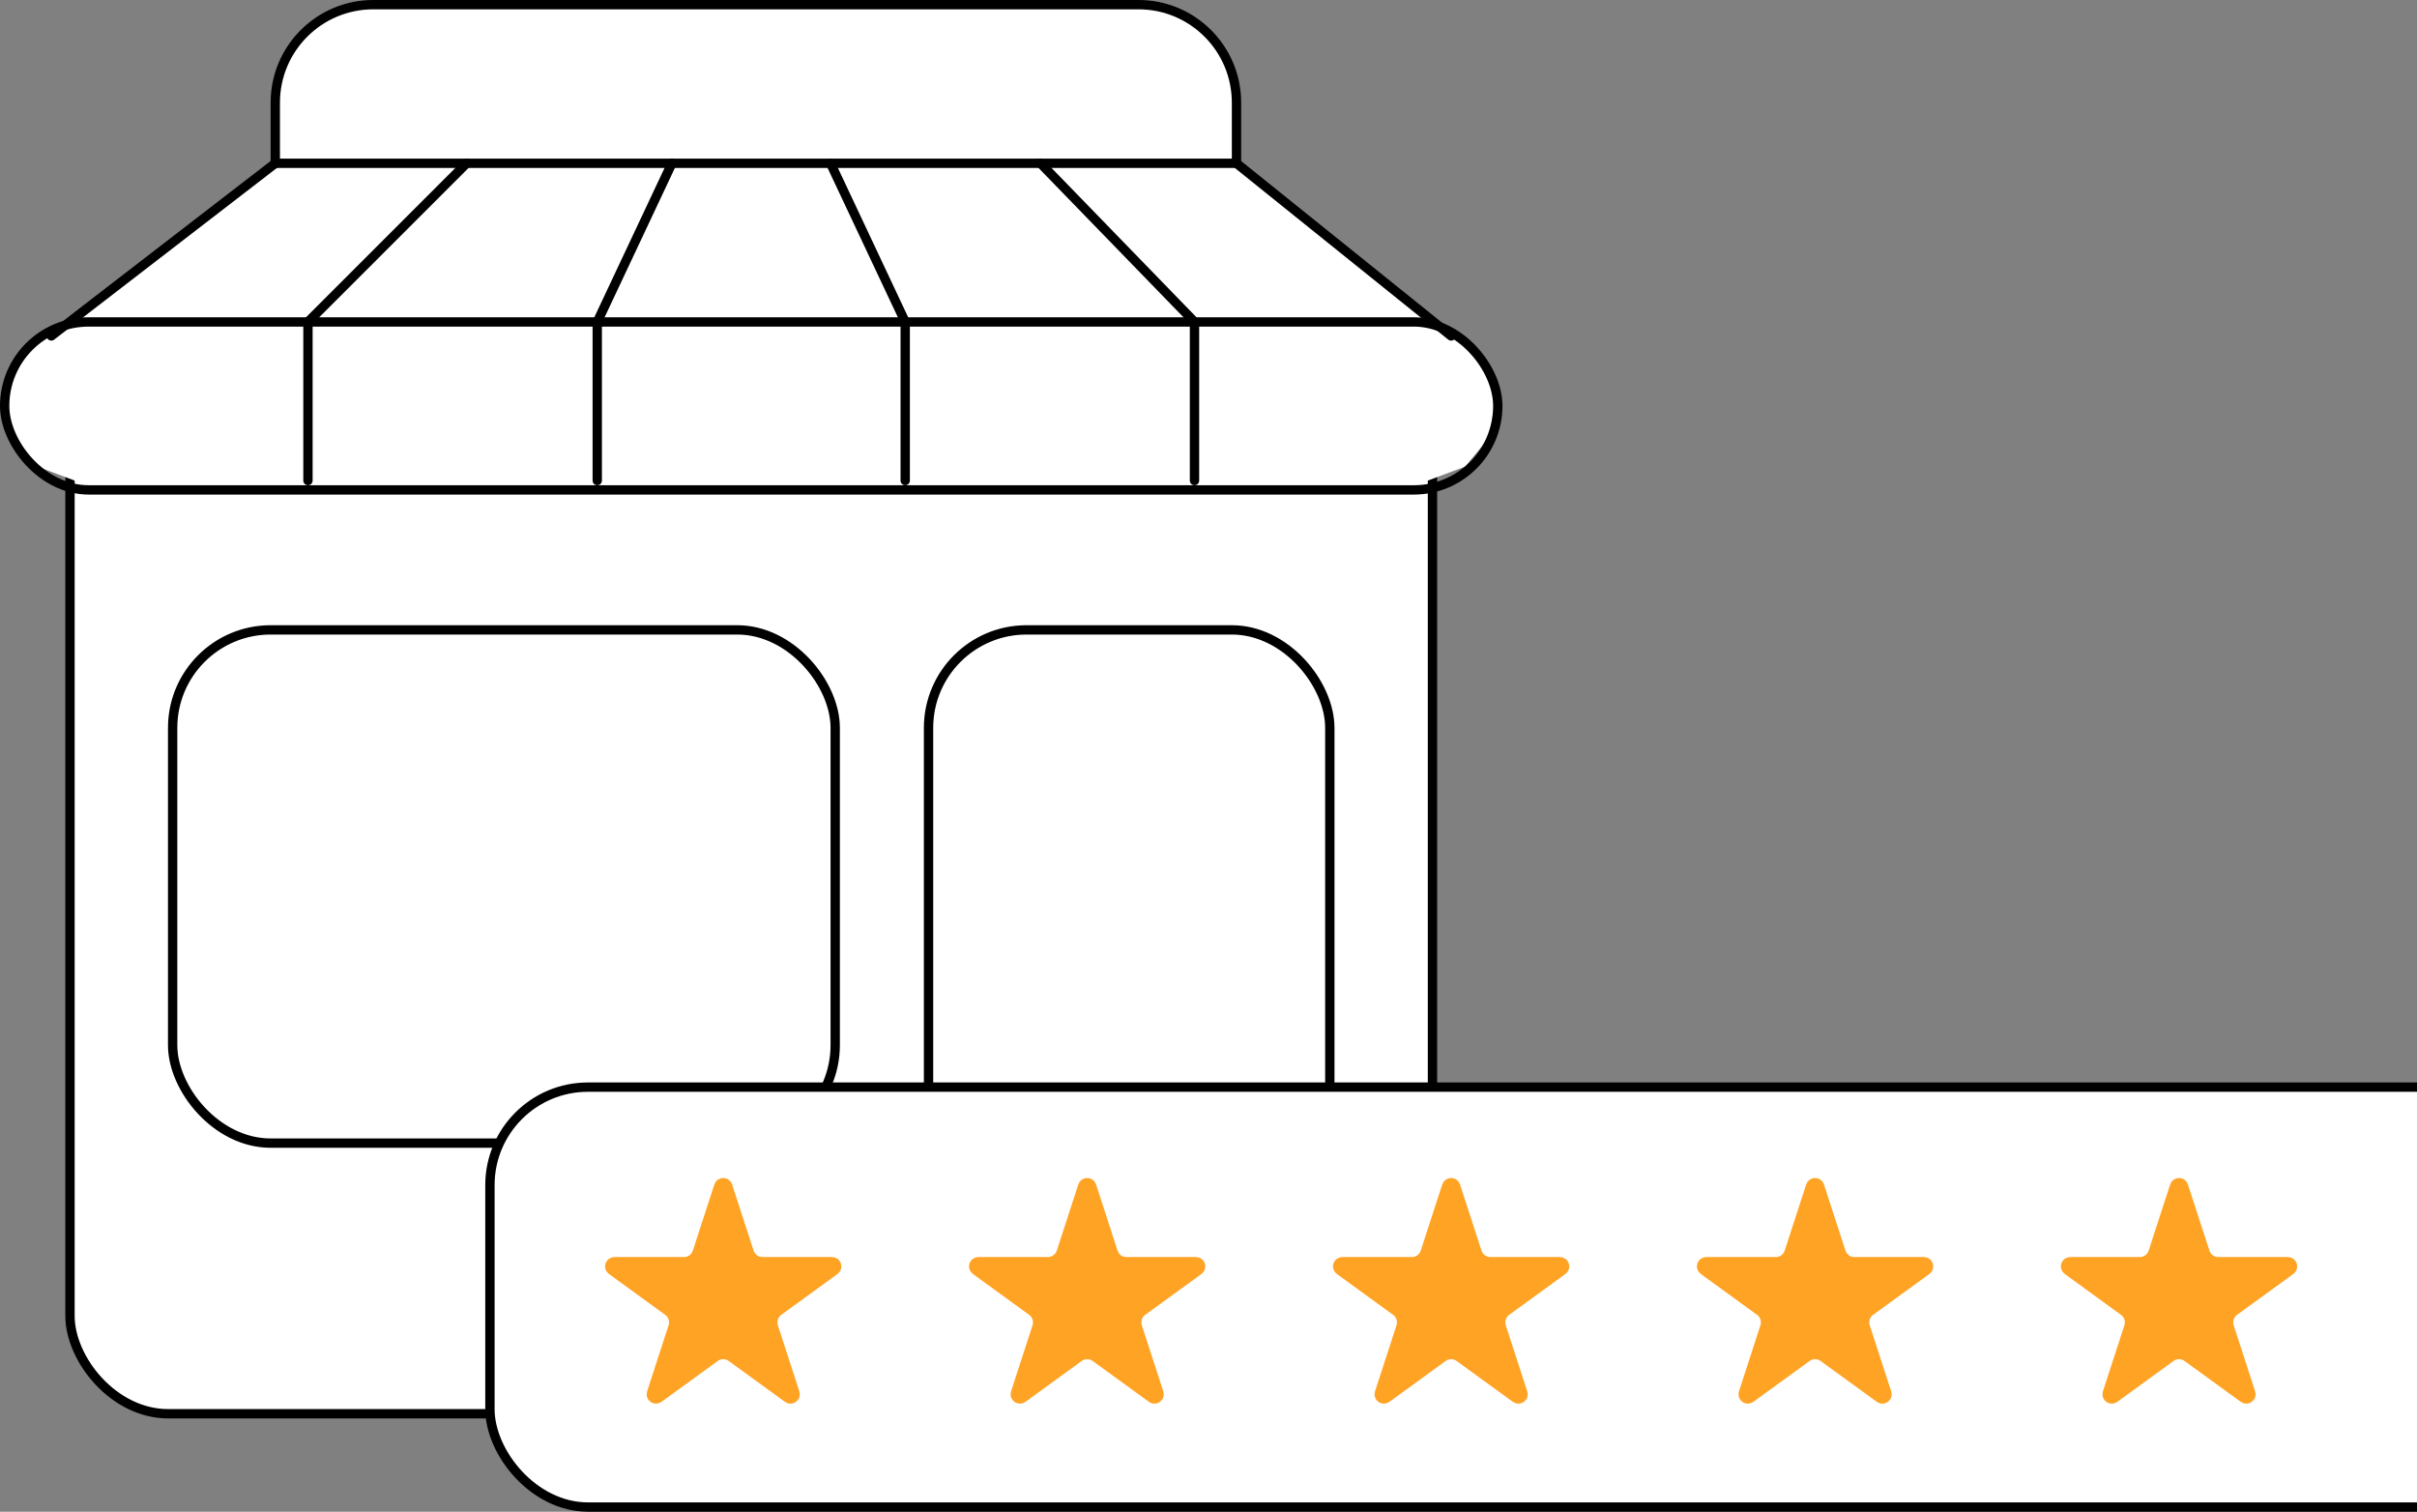 <svg width="259" height="162" viewBox="0 0 259 162" fill="none" xmlns="http://www.w3.org/2000/svg">
<rect x="0" y="0" width="259" height="162" fill="#808080" stroke="none"/>
<rect x="7.5" y="38.5" width="146" height="113" rx="10.5" fill="white" stroke="black"/>
<path d="M6 35L29.5 17.5H49.5L33 34.5V51.5H8L4 50L1.5 47L0.5 42L2.5 37.5L6 35Z" fill="white"/>
<path d="M155 35L132.5 17.5H111.5L128 34.5V51.5H153L157 50L159.5 47L160.5 42L158.5 37.5L155 35Z" fill="white"/>
<path d="M33 34.5L50 17.5H72L64 34.5V51.5H33V34.5Z" fill="white"/>
<path d="M128 34.5L111 17.5H89L97 34.5V51.5H128V34.5Z" fill="white"/>
<path d="M64 34.5L72 17.5H89L97 34.5V51.5H64V34.5Z" fill="white"/>
<rect x="0.5" y="34.5" width="160" height="18" rx="9" stroke="black"/>
<path d="M29.5 11C29.5 5.201 34.201 0.5 40 0.5H122C127.799 0.5 132.5 5.201 132.5 11V17.5H29.5V11Z" fill="white" stroke="black"/>
<path d="M29.5 17.5L5.5 36" stroke="black" stroke-linecap="round" stroke-linejoin="round"/>
<path d="M50 17.5L33 34.5V51.5" stroke="black" stroke-linecap="round" stroke-linejoin="round"/>
<path d="M72 17.5L64 34.5V51.5" stroke="black" stroke-linecap="round" stroke-linejoin="round"/>
<path d="M89 17.5L97 34.5V51.5" stroke="black" stroke-linecap="round" stroke-linejoin="round"/>
<path d="M111.5 17.5L128 34.5V51.5" stroke="black" stroke-linecap="round" stroke-linejoin="round"/>
<path d="M132.5 17.5L155.5 36" stroke="black" stroke-linecap="round" stroke-linejoin="round"/>
<rect x="18.5" y="67.5" width="71" height="55" rx="10.5" fill="white" stroke="black"/>
<rect x="99.5" y="67.5" width="43" height="66" rx="10.5" fill="white" stroke="black"/>
<rect x="52.5" y="116.5" width="226" height="45" rx="10.5" fill="white" stroke="black"/>
<path d="M77.025 127.082C77.174 126.621 77.826 126.621 77.975 127.082L80.28 134.174C80.481 134.792 81.057 135.21 81.707 135.21H89.164C89.648 135.21 89.849 135.83 89.458 136.115L83.425 140.498C82.899 140.88 82.679 141.557 82.88 142.175L85.184 149.267C85.334 149.728 84.806 150.111 84.415 149.826L78.382 145.443C77.856 145.061 77.144 145.061 76.618 145.443L70.585 149.826C70.194 150.111 69.666 149.728 69.816 149.267L72.12 142.175C72.321 141.557 72.101 140.88 71.575 140.498L65.542 136.115C65.151 135.83 65.352 135.21 65.836 135.21H73.293C73.943 135.21 74.519 134.792 74.72 134.174L77.025 127.082Z" fill="#FFA324" stroke="#FFA324"/>
<path d="M116.024 127.082C116.174 126.621 116.826 126.621 116.976 127.082L119.28 134.174C119.481 134.792 120.057 135.21 120.707 135.21H128.164C128.648 135.21 128.849 135.83 128.458 136.115L122.425 140.498C121.899 140.88 121.679 141.557 121.88 142.175L124.184 149.267C124.334 149.728 123.807 150.111 123.415 149.826L117.382 145.443C116.856 145.061 116.144 145.061 115.618 145.443L109.585 149.826C109.193 150.111 108.666 149.728 108.816 149.267L111.12 142.175C111.321 141.557 111.101 140.88 110.575 140.498L104.542 136.115C104.151 135.83 104.352 135.21 104.836 135.21H112.293C112.943 135.21 113.519 134.792 113.72 134.174L116.024 127.082Z" fill="#FFA324" stroke="#FFA324"/>
<path d="M155.024 127.082C155.174 126.621 155.826 126.621 155.976 127.082L158.28 134.174C158.481 134.792 159.057 135.21 159.707 135.21H167.164C167.648 135.21 167.849 135.83 167.458 136.115L161.425 140.498C160.899 140.88 160.679 141.557 160.88 142.175L163.184 149.267C163.334 149.728 162.807 150.111 162.415 149.826L156.382 145.443C155.856 145.061 155.144 145.061 154.618 145.443L148.585 149.826C148.193 150.111 147.666 149.728 147.816 149.267L150.12 142.175C150.321 141.557 150.101 140.88 149.575 140.498L143.542 136.115C143.151 135.83 143.352 135.21 143.836 135.21H151.293C151.943 135.21 152.519 134.792 152.72 134.174L155.024 127.082Z" fill="#FFA324" stroke="#FFA324"/>
<path d="M194.024 127.082C194.174 126.621 194.826 126.621 194.976 127.082L197.28 134.174C197.481 134.792 198.057 135.21 198.707 135.21H206.164C206.648 135.21 206.849 135.83 206.458 136.115L200.425 140.498C199.899 140.88 199.679 141.557 199.88 142.175L202.184 149.267C202.334 149.728 201.807 150.111 201.415 149.826L195.382 145.443C194.856 145.061 194.144 145.061 193.618 145.443L187.585 149.826C187.193 150.111 186.666 149.728 186.816 149.267L189.12 142.175C189.321 141.557 189.101 140.88 188.575 140.498L182.542 136.115C182.151 135.83 182.352 135.21 182.836 135.21H190.293C190.943 135.21 191.519 134.792 191.72 134.174L194.024 127.082Z" fill="#FFA324" stroke="#FFA324"/>
<path d="M233.024 127.082C233.174 126.621 233.826 126.621 233.976 127.082L236.28 134.174C236.481 134.792 237.057 135.21 237.707 135.21H245.164C245.648 135.21 245.849 135.83 245.458 136.115L239.425 140.498C238.899 140.88 238.679 141.557 238.88 142.175L241.184 149.267C241.334 149.728 240.807 150.111 240.415 149.826L234.382 145.443C233.856 145.061 233.144 145.061 232.618 145.443L226.585 149.826C226.193 150.111 225.666 149.728 225.816 149.267L228.12 142.175C228.321 141.557 228.101 140.88 227.575 140.498L221.542 136.115C221.151 135.83 221.352 135.21 221.836 135.21H229.293C229.943 135.21 230.519 134.792 230.72 134.174L233.024 127.082Z" fill="#FFA324" stroke="#FFA324"/>
</svg>
